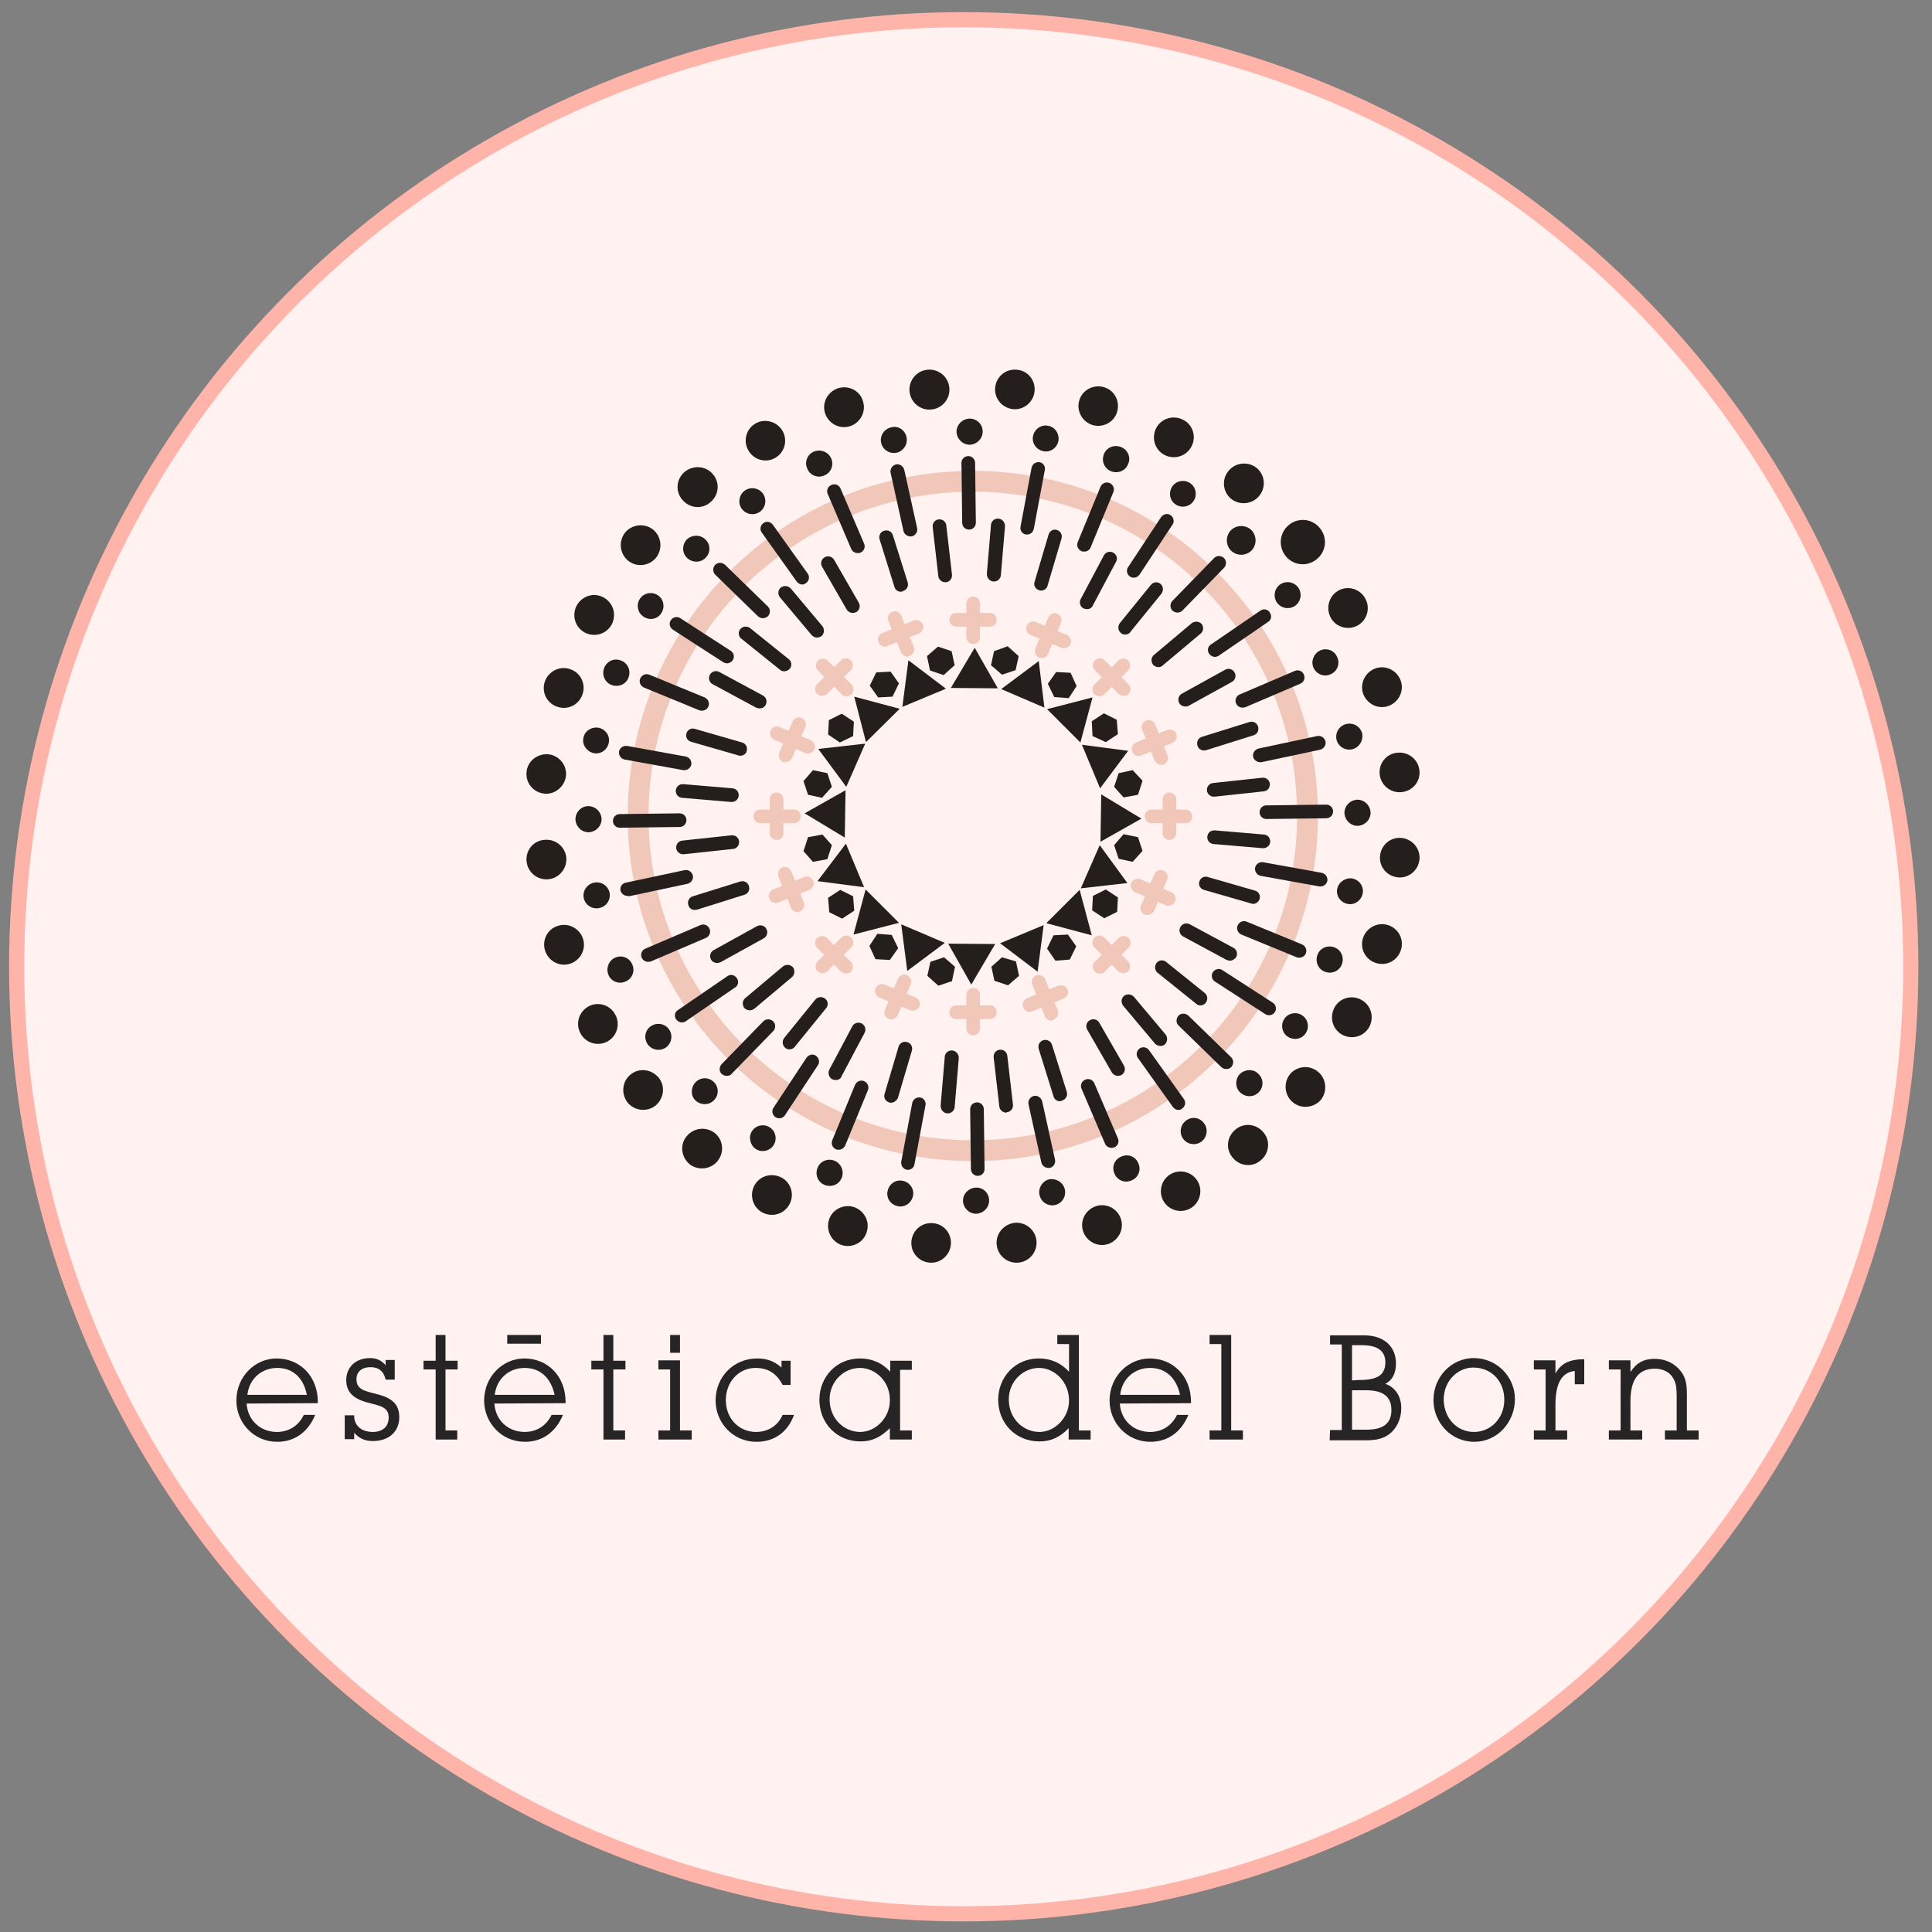 <?xml version="1.0" encoding="utf-8"?>
<!-- Generator: Adobe Illustrator 23.1.0, SVG Export Plug-In . SVG Version: 6.00 Build 0)  -->
<svg version="1.1" id="Capa_1" xmlns="http://www.w3.org/2000/svg" xmlns:xlink="http://www.w3.org/1999/xlink" x="0px" y="0px"
	 viewBox="0 0 510 510" style="enable-background:new 0 0 510 510;" xml:space="preserve">
<rect x="0" y="0" width="510" height="510" fill="#808080" stroke="none"/>
<style type="text/css">
	.st0{fill:#FFF2F0;stroke:#FFB4AA;stroke-width:4;stroke-miterlimit:10;}
	.st1{fill:#272425;}
	.st2{fill:#F0C7B8;}
	.st3{fill:#241F1C;}
</style>
<g>
	<circle class="st0" cx="254.4" cy="255.2" r="250"/>
	<g>
		<title>Recurso 4</title>
		<g>
			<g>
			</g>
		</g>
	</g>
	<path class="st1" d="M65.1,370.5c0.3,4.5,3.7,7.5,8,7.5c3.1,0,5.7-1.6,7.1-4.5h3c-1.9,4.6-5.5,7.1-10,7.1
		c-6.3,0-10.8-5.1-10.8-10.9c0-6.3,4.9-11.1,10.6-11.1c6.1,0,10.9,4.6,10.9,11.5v0.3L65.1,370.5L65.1,370.5z M73.2,361.1
		c-4.1,0-7.4,2.8-7.9,7.1H81C80.1,363.6,77.2,361.1,73.2,361.1"/>
	<path class="st1" d="M91,373.6h2.5v0.2c0,2.5,1.9,4.2,4.9,4.2c2.6,0,4.2-1.4,4.2-3.8c0-2.9-2.4-3.1-5.7-4c-3.7-1-5.5-2.8-5.5-5.9
		c0-3.3,2.4-5.8,6.3-5.8c1.7,0,3,0.6,4.1,1.9v-1.4h2.4v5.2h-2.4c-0.5-2.3-1.9-3.3-4-3.3c-2.3,0-3.7,1.2-3.7,3.2c0,2.8,2.3,3.1,5.7,4
		c3.8,1,5.6,2.7,5.6,6c0,3.8-2.7,6.3-7,6.3c-2.1,0-3.6-0.7-4.9-2.2v1.7H91C91,380.1,91,373.6,91,373.6z"/>
	<polygon class="st1" points="115,361.5 111.8,361.5 111.8,359.2 115,359.2 115,352.4 117.6,352.4 117.6,359.2 120.8,359.2 
		120.8,361.5 117.6,361.5 117.6,377.6 120.7,377.6 120.7,380 115,380 	"/>
	<path class="st1" d="M130.5,370.5c0.3,4.5,3.7,7.5,8,7.5c3.1,0,5.7-1.6,7.1-4.5h3c-1.9,4.6-5.5,7.1-10,7.1
		c-6.3,0-10.8-5.1-10.8-10.9c0-6.3,4.9-11.1,10.6-11.1c6.1,0,10.9,4.6,10.9,11.5v0.3L130.5,370.5L130.5,370.5z M138.5,361.1
		c-4.1,0-7.4,2.8-7.9,7.1h15.8C145.4,363.6,142.5,361.1,138.5,361.1"/>
	<polygon class="st1" points="159.3,361.5 156.1,361.5 156.1,359.2 159.3,359.2 159.3,352.4 161.9,352.4 161.9,359.2 165.1,359.2 
		165.1,361.5 161.9,361.5 161.9,377.6 165,377.6 165,380 159.3,380 	"/>
	<path class="st1" d="M176.9,361.5h-3.1v-2.4h5.7v18.5h3.1v2.4h-8.8v-2.4h3.1L176.9,361.5L176.9,361.5z M176.9,352.4h2.6v4.7h-2.6
		V352.4z"/>
	<path class="st1" d="M199.4,361.1c-4.3,0-7.8,3.6-7.8,8.5c0,4.8,3.4,8.4,8,8.4c3.1,0,5.7-1.6,7-4.5h3c-1.6,4.5-5.2,7.1-9.9,7.1
		c-6.3,0-10.8-5.1-10.8-10.9c0-6.2,4.7-11.1,11-11.1c2.5,0,4.5,0.7,6.4,2.4v-1.8h2.4v6.4h-2.1C205,362.5,202.7,361.1,199.4,361.1"/>
	<path class="st1" d="M240.7,377.6v2.4h-5.8v-3c-2.3,2.3-4.7,3.5-7.7,3.5c-6.4,0-10.9-4.9-10.9-11c0-5.9,4.4-10.9,10.7-10.9
		c3.1,0,5.8,1.1,8,3.5v-2.9h5.7v2.4h-3.1v16H240.7z M227,361.1c-4.2,0-8,3.5-8,8.3c0,5.1,3.8,8.6,8.1,8.6c4,0,7.8-3.7,7.8-8.3
		C235,364.7,231.1,361.1,227,361.1"/>
	<path class="st1" d="M274.4,380.5c-6.4,0-10.9-4.9-10.9-11c0-5.9,4.4-10.9,10.7-10.9c3.1,0,5.8,1.1,8,3.5v-7.3h-3.1v-2.4h5.7v25.2
		h3.1v2.4h-5.8v-3C279.8,379.4,277.4,380.5,274.4,380.5 M274.4,378c4,0,7.8-3.7,7.8-8.3c0-5-3.9-8.6-7.9-8.6c-4.2,0-8,3.5-8,8.3
		C266.3,374.5,270.1,378,274.4,378"/>
	<path class="st1" d="M295.6,370.5c0.3,4.5,3.7,7.5,8,7.5c3.1,0,5.7-1.6,7.1-4.5h3c-1.9,4.6-5.5,7.1-10,7.1
		c-6.3,0-10.8-5.1-10.8-10.9c0-6.3,4.9-11.1,10.6-11.1c6.1,0,10.9,4.6,10.9,11.5v0.3L295.6,370.5L295.6,370.5z M303.6,361.1
		c-4.1,0-7.4,2.8-7.9,7.1h15.8C310.5,363.6,307.6,361.1,303.6,361.1"/>
	<polygon class="st1" points="322.4,354.8 319.3,354.8 319.3,352.4 325,352.4 325,377.6 328.1,377.6 328.1,380 319.3,380 
		319.3,377.6 322.4,377.6 	"/>
	<path class="st1" d="M351.1,377.5h3.1v-22.6h-3.1v-2.4h9c5.4,0,8.4,3.1,8.4,7.4c0,2.6-0.9,4.4-2.8,5.4c2.6,0.9,4.2,3.3,4.2,6.4
		c0,2.9-1.2,5.4-3.2,6.9c-1.9,1.4-3.9,1.6-6.4,1.6h-9.3L351.1,377.5L351.1,377.5z M358.5,364.3c4.5,0,7.2-0.9,7.2-4.7
		c0-3-2.1-4.5-6.1-4.5h-2.7v9.3L358.5,364.3L358.5,364.3z M360.7,377.4c4.4,0,6.6-1.6,6.6-5.2c0-3.5-2.2-5.2-6.6-5.2h-3.8v10.4
		H360.7z"/>
	<path class="st1" d="M389,358.5c6.2,0,10.9,5,10.9,10.8c0,6.2-4.7,11.3-10.7,11.3c-6.3,0-10.8-5.2-10.8-11
		C378.4,363.3,383.3,358.5,389,358.5 M389.1,378c4.4,0,8-3.6,8-8.5c0-5-3.5-8.5-8.2-8.5c-4,0-7.8,3.4-7.8,8.5
		C381.2,374.4,384.6,378,389.1,378"/>
	<path class="st1" d="M408,361.5h-3.1v-2.4h5.7v3.5c1.4-2.7,3.8-3.8,7.6-3.8v6.6h-2.5v-3.5c-3.5,0.4-5.1,3.3-5.1,9v6.7h3.1v2.4h-8.8
		v-2.4h3.1L408,361.5L408,361.5z"/>
	<path class="st1" d="M427.8,361.5h-3.1v-2.4h5.7v3.1c1.5-2.4,3.5-3.5,6.4-3.5c3,0,5.4,1.3,7,3.4c1.4,1.9,1.5,3.9,1.5,6.3v9.2h3.1
		v2.4h-8.9v-2.4h3.1v-8.4c0-1.9,0-3.4-0.6-4.8c-0.9-2-2.7-3.1-5.2-3.1c-4.3,0-6.4,2.9-6.4,8.6v7.7h3.1v2.4h-8.8v-2.4h3.1
		L427.8,361.5L427.8,361.5z"/>
	<rect x="133.9" y="352.4" class="st1" width="8.9" height="2.3"/>
	<g>
		<path class="st2" d="M256.8,306.5c-50.2,0-91.1-40.8-91.1-91.1c0-50.2,40.8-91.1,91.1-91.1c50.2,0,91.1,40.8,91.1,91.1
			C347.9,265.6,307.1,306.5,256.8,306.5 M256.8,129.8c-47.2,0-85.6,38.4-85.6,85.6c0,47.2,38.4,85.6,85.6,85.6s85.6-38.4,85.6-85.6
			C342.5,168.2,304,129.8,256.8,129.8"/>
		<path class="st3" d="M250.6,102.3c0.3,2.9-1.8,5.5-4.7,5.8c-2.9,0.3-5.5-1.8-5.8-4.7c-0.3-2.9,1.8-5.5,4.7-5.8
			C247.7,97.3,250.3,99.4,250.6,102.3"/>
		<path class="st3" d="M273.6,327.5c0.3,2.9-1.8,5.5-4.7,5.8c-2.9,0.3-5.5-1.8-5.8-4.7c-0.3-2.9,1.8-5.4,4.7-5.8
			C270.7,322.5,273.3,324.6,273.6,327.5"/>
		<path class="st3" d="M370,209.1c-2.9,0.3-5.5-1.8-5.8-4.7c-0.3-2.9,1.8-5.5,4.7-5.7c2.9-0.3,5.5,1.8,5.8,4.7
			C375,206.3,372.9,208.8,370,209.1"/>
		<path class="st3" d="M144.8,232.1c-2.9,0.3-5.5-1.8-5.8-4.7c-0.3-2.9,1.8-5.5,4.7-5.7c2.9-0.3,5.5,1.8,5.8,4.7
			C149.7,229.3,147.6,231.8,144.8,232.1"/>
		<path class="st3" d="M341.3,291c-2.2-1.8-2.6-5.1-0.8-7.4c1.8-2.2,5.1-2.6,7.4-0.7c2.2,1.8,2.6,5.1,0.8,7.4
			C346.8,292.5,343.5,292.8,341.3,291"/>
		<path class="st3" d="M165.8,148c-2.2-1.8-2.6-5.1-0.8-7.4c1.8-2.2,5.1-2.6,7.4-0.8c2.2,1.8,2.6,5.1,0.8,7.4
			C171.3,149.5,168,149.8,165.8,148"/>
		<path class="st3" d="M181.3,299.9c1.8-2.2,5.1-2.6,7.4-0.8c2.2,1.8,2.6,5.1,0.7,7.4c-1.8,2.2-5.1,2.6-7.4,0.8
			C179.8,305.4,179.4,302.1,181.3,299.9"/>
		<path class="st3" d="M324.3,124.3c1.8-2.2,5.1-2.6,7.4-0.8c2.2,1.8,2.6,5.1,0.7,7.4c-1.8,2.2-5.1,2.6-7.4,0.8
			C322.8,129.9,322.4,126.6,324.3,124.3"/>
		<path class="st3" d="M166.4,283.7c2.2-1.9,5.5-1.5,7.4,0.7c1.9,2.2,1.5,5.5-0.7,7.4c-2.2,1.8-5.5,1.5-7.4-0.7
			C163.9,288.8,164.2,285.5,166.4,283.7"/>
		<path class="st3" d="M340.2,138.6c2.5-2.1,6.2-1.7,8.2,0.8c2.1,2.5,1.7,6.2-0.8,8.2c-2.5,2.1-6.2,1.7-8.2-0.8
			C337.4,144.3,337.7,140.7,340.2,138.6"/>
		<path class="st3" d="M155.3,265.7c2.5-1.4,5.7-0.5,7.1,2.1c1.4,2.5,0.5,5.7-2,7.1c-2.5,1.4-5.7,0.5-7.1-2
			C151.8,270.3,152.8,267.1,155.3,265.7"/>
		<path class="st3" d="M353.3,155.9c2.5-1.4,5.7-0.5,7.1,2.1c1.4,2.5,0.5,5.7-2,7.1c-2.5,1.4-5.7,0.5-7.1-2
			C349.9,160.5,350.8,157.3,353.3,155.9"/>
		<path class="st3" d="M147.3,244.4c2.8-0.9,5.7,0.7,6.6,3.4c0.9,2.8-0.7,5.7-3.4,6.6c-2.8,0.9-5.7-0.7-6.6-3.4
			C143,248.2,144.5,245.2,147.3,244.4"/>
		<path class="st3" d="M363.2,176.4c2.8-0.9,5.7,0.7,6.6,3.4c0.9,2.8-0.7,5.7-3.4,6.6c-2.8,0.9-5.7-0.7-6.6-3.4
			C358.9,180.3,360.5,177.3,363.2,176.4"/>
		<path class="st3" d="M144.7,199.1c2.9,0.3,5,2.9,4.7,5.7s-2.9,5-5.7,4.7c-2.9-0.3-5-2.8-4.7-5.7
			C139.2,201,141.8,198.9,144.7,199.1"/>
		<path class="st3" d="M370,221.2c2.9,0.3,5,2.9,4.7,5.7c-0.3,2.9-2.9,5-5.7,4.7c-2.9-0.3-5-2.8-4.7-5.7
			C364.6,223,367.1,220.9,370,221.2"/>
		<path class="st3" d="M150.4,176.6c2.8,0.9,4.3,3.8,3.4,6.6c-0.9,2.8-3.8,4.3-6.6,3.4c-2.8-0.9-4.3-3.8-3.4-6.6
			C144.7,177.3,147.6,175.7,150.4,176.6"/>
		<path class="st3" d="M366.4,244.2c2.8,0.9,4.3,3.8,3.4,6.6c-0.9,2.8-3.8,4.3-6.6,3.4c-2.8-0.9-4.3-3.8-3.4-6.6
			C360.7,244.9,363.7,243.3,366.4,244.2"/>
		<path class="st3" d="M159.3,157.7c2.6,1.4,3.5,4.5,2.2,7.1c-1.4,2.6-4.5,3.5-7.1,2.2c-2.6-1.4-3.5-4.5-2.2-7.1
			C153.6,157.3,156.8,156.3,159.3,157.7"/>
		<path class="st3" d="M359.3,263.9c2.6,1.4,3.5,4.5,2.2,7.1c-1.4,2.6-4.5,3.5-7.1,2.2c-2.6-1.4-3.5-4.5-2.2-7.1
			C353.5,263.5,356.7,262.5,359.3,263.9"/>
		<path class="st3" d="M188.2,125.2c1.9,2.2,1.6,5.5-0.7,7.4c-2.2,1.9-5.5,1.6-7.4-0.7c-1.9-2.2-1.6-5.5,0.7-7.4
			C183.1,122.7,186.4,123,188.2,125.2"/>
		<path class="st3" d="M333.5,298.9c1.9,2.2,1.6,5.5-0.7,7.4c-2.2,1.9-5.5,1.6-7.4-0.7c-1.9-2.2-1.6-5.5,0.7-7.4
			C328.3,296.3,331.6,296.6,333.5,298.9"/>
		<path class="st3" d="M206.6,113.8c1.4,2.5,0.5,5.7-2,7.1c-2.5,1.4-5.7,0.5-7.1-2.1c-1.4-2.5-0.5-5.7,2.1-7.1
			C202,110.4,205.2,111.3,206.6,113.8"/>
		<path class="st3" d="M316.2,311.9c1.4,2.5,0.5,5.7-2,7.1c-2.5,1.4-5.7,0.5-7.1-2c-1.4-2.5-0.5-5.7,2-7.1
			C311.6,308.5,314.8,309.4,316.2,311.9"/>
		<path class="st3" d="M227.8,105.9c0.9,2.8-0.7,5.7-3.4,6.6c-2.8,0.9-5.7-0.7-6.6-3.4c-0.9-2.8,0.7-5.7,3.4-6.6
			C224,101.6,227,103.1,227.8,105.9"/>
		<path class="st3" d="M295.9,321.8c0.9,2.8-0.7,5.7-3.4,6.6c-2.8,0.9-5.7-0.7-6.6-3.4c-0.9-2.8,0.7-5.7,3.4-6.6
			C292,317.5,295,319,295.9,321.8"/>
		<path class="st3" d="M273.1,103.3c-0.3,2.9-2.9,5-5.7,4.7c-2.9-0.3-5-2.9-4.7-5.7c0.3-2.9,2.8-5,5.7-4.7
			C271.3,97.8,273.4,100.4,273.1,103.3"/>
		<path class="st3" d="M251,328.6c-0.3,2.9-2.9,5-5.7,4.7c-2.9-0.3-5-2.8-4.7-5.7c0.3-2.9,2.8-5,5.7-4.7
			C249.2,323.1,251.3,325.7,251,328.6"/>
		<path class="st3" d="M294.9,108.7c-0.8,2.8-3.8,4.3-6.5,3.5c-2.8-0.9-4.3-3.8-3.5-6.5c0.8-2.8,3.8-4.3,6.5-3.5
			C294.2,103,295.7,105.9,294.9,108.7"/>
		<path class="st3" d="M228.8,325.2c-0.8,2.8-3.8,4.3-6.5,3.5c-2.8-0.9-4.3-3.8-3.5-6.6c0.8-2.8,3.8-4.3,6.5-3.5
			C228.1,319.5,229.7,322.4,228.8,325.2"/>
		<path class="st3" d="M314.5,117.9c-1.4,2.6-4.5,3.5-7.1,2.2c-2.6-1.4-3.5-4.5-2.2-7.1c1.4-2.6,4.5-3.5,7.1-2.2
			C314.9,112.1,315.9,115.3,314.5,117.9"/>
		<path class="st3" d="M208.4,317.9c-1.4,2.6-4.5,3.5-7.1,2.2c-2.6-1.4-3.5-4.5-2.2-7.1c1.4-2.6,4.5-3.5,7.1-2.2
			C208.8,312.1,209.8,315.3,208.4,317.9"/>
		<path class="st3" d="M239.3,115.4c0.4,1.8-0.8,3.7-2.6,4.1c-1.9,0.4-3.7-0.8-4.1-2.6c-0.4-1.9,0.8-3.7,2.7-4.1
			C237.1,112.3,238.9,113.5,239.3,115.4"/>
		<path class="st3" d="M281.1,314c0.4,1.9-0.8,3.7-2.6,4.1c-1.9,0.4-3.7-0.8-4.1-2.7c-0.4-1.8,0.8-3.7,2.6-4.1
			C278.9,311,280.7,312.2,281.1,314"/>
		<path class="st3" d="M356.9,197.8c-1.9,0.4-3.7-0.8-4.1-2.6c-0.4-1.9,0.8-3.7,2.7-4.1c1.9-0.4,3.7,0.8,4.1,2.6
			C359.9,195.6,358.7,197.4,356.9,197.8"/>
		<path class="st3" d="M158.2,239.7c-1.9,0.4-3.7-0.8-4.1-2.6c-0.4-1.8,0.8-3.7,2.7-4.1c1.9-0.4,3.7,0.8,4.1,2.6
			C161.3,237.5,160.1,239.3,158.2,239.7"/>
		<path class="st3" d="M340,273.7c-1.6-1-2-3.2-1-4.7c1-1.6,3.2-2,4.7-1c1.6,1,2,3.2,1,4.7C343.7,274.3,341.6,274.7,340,273.7"/>
		<path class="st3" d="M169.9,162.8c-1.6-1-2-3.2-1-4.7c1-1.6,3.2-2,4.7-1c1.6,1,2,3.2,1,4.7C173.7,163.4,171.5,163.9,169.9,162.8"
			/>
		<path class="st3" d="M198.5,298.6c1-1.6,3.2-2,4.7-1c1.6,1,2,3.2,1,4.7c-1,1.6-3.2,2-4.7,1C198,302.3,197.5,300.1,198.5,298.6"/>
		<path class="st3" d="M309.4,128.5c1-1.6,3.2-2,4.7-1c1.6,1,2,3.2,1,4.7c-1,1.6-3.2,2-4.7,1C308.8,132.2,308.4,130.1,309.4,128.5"
			/>
		<path class="st3" d="M183.6,285.7c1.3-1.4,3.5-1.4,4.8-0.1c1.4,1.3,1.4,3.5,0.1,4.8c-1.3,1.4-3.5,1.4-4.9,0.1
			C182.3,289.3,182.3,287.1,183.6,285.7"/>
		<path class="st3" d="M324.9,140c1.5-1.5,3.9-1.5,5.4-0.1c1.5,1.5,1.5,3.9,0.1,5.4c-1.5,1.5-3.9,1.5-5.4,0.1
			C323.5,143.9,323.5,141.5,324.9,140"/>
		<path class="st3" d="M171.8,270.9c1.6-1.1,3.7-0.7,4.8,0.8c1.1,1.6,0.7,3.7-0.8,4.8c-1.6,1.1-3.7,0.7-4.8-0.8
			C169.9,274.1,170.2,272,171.8,270.9"/>
		<path class="st3" d="M337.9,154.3c1.6-1.1,3.7-0.7,4.8,0.8c1.1,1.6,0.7,3.7-0.8,4.8c-1.6,1.1-3.7,0.7-4.8-0.8
			C336,157.5,336.4,155.4,337.9,154.3"/>
		<path class="st3" d="M162.4,252.8c1.7-0.8,3.8,0,4.5,1.8c0.8,1.7,0,3.8-1.8,4.5c-1.7,0.8-3.8,0-4.5-1.8
			C159.9,255.6,160.7,253.5,162.4,252.8"/>
		<path class="st3" d="M348.5,171.7c1.7-0.8,3.8,0,4.5,1.8c0.8,1.7,0,3.8-1.8,4.5c-1.7,0.8-3.7,0-4.5-1.8
			C346,174.5,346.8,172.5,348.5,171.7"/>
		<path class="st3" d="M155.3,212.8c1.9,0,3.4,1.5,3.5,3.4c0,1.9-1.5,3.4-3.4,3.5c-1.9,0-3.4-1.5-3.5-3.4
			C151.9,214.4,153.4,212.8,155.3,212.8"/>
		<path class="st3" d="M358.3,211.1c1.9,0,3.4,1.5,3.5,3.4c0,1.9-1.5,3.4-3.4,3.5c-1.9,0-3.4-1.5-3.5-3.4
			C354.9,212.7,356.4,211.2,358.3,211.1"/>
		<path class="st3" d="M158,192.1c1.9,0.4,3.1,2.2,2.7,4c-0.4,1.9-2.2,3.1-4,2.7c-1.8-0.4-3.1-2.2-2.7-4
			C154.3,193,156.1,191.8,158,192.1"/>
		<path class="st3" d="M357,231.9c1.9,0.4,3.1,2.2,2.7,4c-0.4,1.9-2.2,3.1-4,2.7c-1.9-0.4-3.1-2.2-2.7-4
			C353.4,232.8,355.2,231.6,357,231.9"/>
		<path class="st3" d="M164,174.4c1.8,0.7,2.6,2.7,1.9,4.5c-0.7,1.8-2.7,2.6-4.5,1.9c-1.8-0.7-2.6-2.7-1.9-4.5
			C160.2,174.5,162.2,173.6,164,174.4"/>
		<path class="st3" d="M352.3,250.1c1.8,0.7,2.6,2.7,1.9,4.5c-0.7,1.8-2.7,2.6-4.5,1.9c-1.8-0.7-2.6-2.7-1.9-4.5
			C348.5,250.2,350.5,249.4,352.3,250.1"/>
		<path class="st3" d="M186.2,142.4c1.4,1.3,1.4,3.5,0.1,4.8c-1.3,1.4-3.5,1.4-4.9,0.1c-1.4-1.3-1.4-3.5-0.1-4.9
			C182.7,141.1,184.9,141.1,186.2,142.4"/>
		<path class="st3" d="M332.2,283.5c1.4,1.3,1.4,3.5,0.1,4.8c-1.3,1.4-3.5,1.4-4.9,0.1c-1.4-1.3-1.4-3.5-0.1-4.9
			C328.7,282.2,330.9,282.1,332.2,283.5"/>
		<path class="st3" d="M201.4,130.3c1.1,1.6,0.7,3.7-0.8,4.8c-1.6,1.1-3.7,0.7-4.8-0.8c-1.1-1.5-0.7-3.7,0.8-4.8
			C198.2,128.4,200.3,128.8,201.4,130.3"/>
		<path class="st3" d="M317.9,296.6c1.1,1.5,0.7,3.7-0.8,4.8c-1.6,1.1-3.7,0.7-4.8-0.8c-1.1-1.6-0.7-3.7,0.8-4.8
			C314.7,294.6,316.8,295,317.9,296.6"/>
		<path class="st3" d="M219.4,121c0.8,1.7,0,3.8-1.8,4.5c-1.7,0.8-3.8,0-4.5-1.8c-0.8-1.7,0-3.8,1.8-4.5
			C216.6,118.5,218.7,119.3,219.4,121"/>
		<path class="st3" d="M300.5,307.1c0.8,1.7,0,3.8-1.8,4.5c-1.7,0.8-3.8,0-4.5-1.8c-0.8-1.7,0-3.8,1.8-4.5
			C297.8,304.5,299.8,305.3,300.5,307.1"/>
		<path class="st3" d="M259.4,113.9c0,1.9-1.5,3.4-3.4,3.5c-1.9,0-3.4-1.5-3.5-3.4c0-1.9,1.5-3.4,3.4-3.5
			C257.9,110.5,259.4,112,259.4,113.9"/>
		<path class="st3" d="M261.1,316.9c0,1.9-1.5,3.4-3.4,3.5c-1.9,0-3.4-1.5-3.5-3.4c0-1.9,1.5-3.4,3.4-3.5
			C259.6,313.4,261.1,315,261.1,316.9"/>
		<path class="st3" d="M279.4,116.4c-0.4,1.9-2.2,3.1-4,2.7c-1.9-0.4-3.1-2.2-2.7-4c0.4-1.9,2.2-3.1,4-2.7
			C278.5,112.7,279.7,114.5,279.4,116.4"/>
		<path class="st3" d="M241,315.7c-0.4,1.9-2.2,3.1-4,2.7c-1.9-0.4-3.1-2.1-2.7-4c0.4-1.9,2.2-3.1,4-2.7
			C240.2,312.1,241.4,313.9,241,315.7"/>
		<path class="st3" d="M297.8,122.5c-0.7,1.8-2.7,2.6-4.5,1.9c-1.8-0.7-2.6-2.7-1.9-4.5c0.7-1.8,2.7-2.6,4.5-1.9
			C297.7,118.7,298.6,120.7,297.8,122.5"/>
		<path class="st3" d="M222.2,310.9c-0.7,1.8-2.7,2.6-4.5,1.9c-1.8-0.7-2.6-2.7-1.9-4.5c0.7-1.8,2.7-2.6,4.5-1.9
			C222,307.1,222.9,309.1,222.2,310.9"/>
		<path class="st2" d="M261.3,165.4h-8.9c-1,0-1.8-0.8-1.8-1.8c0-1,0.8-1.8,1.8-1.8h8.9c1,0,1.8,0.8,1.8,1.8
			C263.1,164.6,262.3,165.4,261.3,165.4"/>
		<path class="st2" d="M256.9,170c-1,0-1.8-0.8-1.8-1.8v-8.9c0-1,0.8-1.8,1.8-1.8c1,0,1.8,0.8,1.8,1.8v8.9
			C258.7,169.2,257.9,170,256.9,170"/>
		<path class="st2" d="M256.9,273.3c-1,0-1.8-0.8-1.8-1.8v-8.9c0-1,0.8-1.8,1.8-1.8c1,0,1.8,0.8,1.8,1.8v8.9
			C258.7,272.5,257.9,273.3,256.9,273.3"/>
		<path class="st2" d="M261.3,269h-8.9c-1,0-1.8-0.8-1.8-1.8c0-1,0.8-1.8,1.8-1.8h8.9c1,0,1.8,0.8,1.8,1.8
			C263.1,268.2,262.3,269,261.3,269"/>
		<path class="st2" d="M308.7,221.7c-1,0-1.8-0.8-1.8-1.8V211c0-1,0.8-1.8,1.8-1.8c1,0,1.8,0.8,1.8,1.8v8.9
			C310.5,220.9,309.7,221.7,308.7,221.7"/>
		<path class="st2" d="M312.9,217.3h-8.9c-1,0-1.8-0.8-1.8-1.8c0-1,0.8-1.8,1.8-1.8h8.9c1,0,1.8,0.8,1.8,1.8
			C314.8,216.5,314,217.3,312.9,217.3"/>
		<path class="st2" d="M209.6,217.3h-8.9c-1,0-1.8-0.8-1.8-1.8c0-1,0.8-1.8,1.8-1.8h8.9c1,0,1.8,0.8,1.8,1.8
			C211.4,216.5,210.6,217.3,209.6,217.3"/>
		<path class="st2" d="M205,221.7c-1,0-1.8-0.8-1.8-1.8V211c0-1,0.8-1.8,1.8-1.8c1,0,1.8,0.8,1.8,1.8v8.9
			C206.9,220.9,206.1,221.7,205,221.7"/>
		<path class="st2" d="M223.3,257c-0.5,0-0.9-0.2-1.3-0.5l-6.3-6.3c-0.7-0.7-0.7-1.9,0-2.6c0.7-0.7,1.9-0.7,2.6,0l6.3,6.3
			c0.7,0.7,0.7,1.9,0,2.6C224.3,256.9,223.8,257,223.3,257"/>
		<path class="st2" d="M217.1,256.9c-0.5,0-0.9-0.2-1.3-0.5c-0.7-0.7-0.7-1.9,0-2.6l6.3-6.3c0.7-0.7,1.9-0.7,2.6,0
			c0.7,0.7,0.7,1.9,0,2.6l-6.3,6.3C218.1,256.7,217.6,256.9,217.1,256.9"/>
		<path class="st2" d="M290.2,183.8c-0.5,0-0.9-0.2-1.3-0.5c-0.7-0.7-0.7-1.9,0-2.6l6.3-6.3c0.7-0.7,1.9-0.7,2.6,0
			c0.7,0.7,0.7,1.9,0,2.6l-6.3,6.3C291.2,183.6,290.7,183.8,290.2,183.8"/>
		<path class="st2" d="M296.6,183.7c-0.5,0-0.9-0.2-1.3-0.5l-6.3-6.3c-0.7-0.7-0.7-1.9,0-2.6c0.7-0.7,1.9-0.7,2.6,0l6.3,6.3
			c0.7,0.7,0.7,1.9,0,2.6C297.6,183.6,297.1,183.7,296.6,183.7"/>
		<path class="st2" d="M217,183.7c-0.5,0-0.9-0.2-1.3-0.5c-0.7-0.7-0.7-1.9,0-2.6l6.3-6.3c0.7-0.7,1.9-0.7,2.6,0
			c0.7,0.7,0.7,1.9,0,2.6l-6.3,6.3C218,183.6,217.5,183.7,217,183.7"/>
		<path class="st2" d="M223.5,183.8c-0.5,0-0.9-0.2-1.3-0.5l-6.3-6.3c-0.7-0.7-0.7-1.9,0-2.6c0.7-0.7,1.9-0.7,2.6,0l6.3,6.3
			c0.7,0.7,0.7,1.9,0,2.6C224.4,183.7,223.9,183.8,223.5,183.8"/>
		<path class="st2" d="M296.5,256.9c-0.5,0-0.9-0.2-1.3-0.5l-6.3-6.3c-0.7-0.7-0.7-1.9,0-2.6c0.7-0.7,1.9-0.7,2.6,0l6.3,6.3
			c0.7,0.7,0.7,1.9,0,2.6C297.5,256.7,297,256.9,296.5,256.9"/>
		<path class="st2" d="M290.3,257c-0.5,0-0.9-0.2-1.3-0.5c-0.7-0.7-0.7-1.9,0-2.6l6.3-6.3c0.7-0.7,1.9-0.7,2.6,0
			c0.7,0.7,0.7,1.9,0,2.6l-6.3,6.3C291.3,256.9,290.8,257,290.3,257"/>
		<path class="st2" d="M233.6,170.7c-0.7,0-1.4-0.4-1.7-1.2c-0.4-0.9,0.1-2,1-2.4l8.3-3.3c0.9-0.4,2,0.1,2.4,1c0.4,0.9-0.1,2-1,2.4
			l-8.3,3.3C234.1,170.7,233.9,170.7,233.6,170.7"/>
		<path class="st2" d="M239.5,173.3c-0.7,0-1.4-0.4-1.7-1.2l-3.3-8.2c-0.4-0.9,0.1-2,1-2.4c0.9-0.4,2,0.1,2.4,1l3.3,8.2
			c0.4,0.9-0.1,2-1,2.4C239.9,173.3,239.7,173.3,239.5,173.3"/>
		<path class="st2" d="M277.5,269.4c-0.7,0-1.4-0.4-1.7-1.2l-3.3-8.3c-0.4-0.9,0.1-2,1-2.4c0.9-0.4,2,0.1,2.4,1l3.3,8.2
			c0.4,0.9-0.1,2-1,2.4C278,269.4,277.7,269.4,277.5,269.4"/>
		<path class="st2" d="M271.8,267.1c-0.7,0-1.4-0.4-1.7-1.2c-0.4-0.9,0.1-2,1-2.4l8.3-3.3c0.9-0.4,2,0.1,2.4,1c0.4,0.9-0.1,2-1,2.4
			l-8.2,3.3C272.2,267,272,267.1,271.8,267.1"/>
		<path class="st2" d="M280.9,171.1c-0.2,0-0.5,0-0.7-0.1l-8.2-3.4c-0.9-0.4-1.4-1.5-1-2.4c0.4-0.9,1.5-1.4,2.4-1l8.2,3.4
			c0.9,0.4,1.4,1.5,1,2.4C282.3,170.7,281.6,171.1,280.9,171.1"/>
		<path class="st2" d="M275,173.7c-0.2,0-0.5,0-0.7-0.1c-0.9-0.4-1.4-1.5-1-2.4l3.4-8.2c0.4-0.9,1.5-1.4,2.4-1
			c0.9,0.4,1.4,1.5,1,2.4l-3.4,8.2C276.4,173.3,275.7,173.7,275,173.7"/>
		<path class="st2" d="M235.3,269.1c-0.2,0-0.5,0-0.7-0.1c-0.9-0.4-1.4-1.5-1-2.4l3.4-8.2c0.4-0.9,1.5-1.4,2.4-1
			c0.9,0.4,1.4,1.5,1,2.4l-3.4,8.2C236.7,268.6,236,269.1,235.3,269.1"/>
		<path class="st2" d="M241,266.8c-0.2,0-0.5,0-0.7-0.1l-8.2-3.4c-0.9-0.4-1.4-1.5-1-2.4c0.4-0.9,1.5-1.4,2.4-1l8.2,3.4
			c0.9,0.4,1.4,1.5,1,2.4C242.4,266.4,241.7,266.8,241,266.8"/>
		<path class="st2" d="M306.5,201.9c-0.7,0-1.4-0.4-1.7-1.1l-3.3-8.2c-0.4-0.9,0.1-2,1-2.4c0.9-0.4,2,0.1,2.4,1l3.3,8.2
			c0.4,0.9-0.1,2-1,2.4C307,201.9,306.8,201.9,306.5,201.9"/>
		<path class="st2" d="M300.6,199.6c-0.7,0-1.4-0.4-1.7-1.2c-0.4-0.9,0.1-2,1-2.4l8.2-3.3c0.9-0.4,2,0.1,2.4,1c0.4,0.9-0.1,2-1,2.4
			l-8.2,3.3C301.1,199.5,300.8,199.6,300.6,199.6"/>
		<path class="st2" d="M204.8,238.4c-0.7,0-1.4-0.4-1.7-1.2c-0.4-0.9,0.1-2,1-2.4l8.2-3.3c0.9-0.4,2,0.1,2.4,1c0.4,0.9-0.1,2-1,2.4
			l-8.2,3.3C205.3,238.3,205.1,238.4,204.8,238.4"/>
		<path class="st2" d="M210.5,240.8c-0.7,0-1.4-0.4-1.7-1.2l-3.3-8.2c-0.4-0.9,0.1-2,1-2.4c0.9-0.4,2,0.1,2.4,1l3.3,8.2
			c0.4,0.9-0.1,2-1,2.4C210.9,240.8,210.7,240.8,210.5,240.8"/>
		<path class="st2" d="M302.9,241.5c-0.2,0-0.5,0-0.7-0.1c-0.9-0.4-1.4-1.5-1-2.4l3.5-8.2c0.4-0.9,1.5-1.4,2.4-1
			c0.9,0.4,1.4,1.5,1,2.4l-3.4,8.2C304.3,241.1,303.6,241.5,302.9,241.5"/>
		<path class="st2" d="M308.5,239.1c-0.2,0-0.5,0-0.7-0.1l-8.2-3.5c-0.9-0.4-1.4-1.5-1-2.4c0.4-0.9,1.5-1.4,2.4-1l8.2,3.4
			c0.9,0.4,1.4,1.5,1,2.4C309.9,238.7,309.2,239.1,308.5,239.1"/>
		<path class="st2" d="M213.3,198.9c-0.2,0-0.5,0-0.7-0.1l-8.2-3.5c-0.9-0.4-1.4-1.5-1-2.4c0.4-0.9,1.5-1.4,2.4-1l8.2,3.5
			c0.9,0.4,1.4,1.5,1,2.4C214.7,198.5,214,198.9,213.3,198.9"/>
		<path class="st2" d="M207.4,201.2c-0.2,0-0.5,0-0.7-0.1c-0.9-0.4-1.4-1.5-1-2.4l3.5-8.2c0.4-0.9,1.5-1.4,2.4-1
			c0.9,0.4,1.4,1.5,1,2.4l-3.5,8.2C208.7,200.8,208.1,201.2,207.4,201.2"/>
		<polygon class="st3" points="262.4,171.9 266,170.6 268.9,173.2 268.1,176.9 264.5,178.1 261.6,175.6 		"/>
		<polygon class="st3" points="245.6,253.9 249.2,252.7 252.1,255.2 251.3,259 247.7,260.2 244.8,257.6 		"/>
		<polygon class="st3" points="278.8,177.4 282.6,177.6 284.2,181.1 282.1,184.3 278.3,184 276.6,180.5 		"/>
		<polygon class="st3" points="231.6,246.5 235.4,246.8 237.1,250.3 234.9,253.4 231.1,253.2 229.5,249.7 		"/>
		<polygon class="st3" points="291.4,188.3 294.8,190 295.1,193.8 291.9,195.9 288.4,194.3 288.2,190.4 		"/>
		<polygon class="st3" points="221.8,234.9 225.2,236.6 225.5,240.4 222.3,242.5 218.9,240.8 218.6,237 		"/>
		<polygon class="st3" points="299,203.3 301.6,206.1 300.4,209.8 296.6,210.5 294.1,207.7 295.3,204.1 		"/>
		<polygon class="st3" points="217.1,220.3 219.6,223.1 218.4,226.8 214.6,227.5 212.1,224.7 213.3,221 		"/>
		<polygon class="st3" points="300.4,221 301.6,224.6 299,227.5 295.3,226.7 294.1,223.1 296.6,220.2 		"/>
		<polygon class="st3" points="218.4,204.1 219.6,207.7 217,210.6 213.3,209.8 212.1,206.2 214.6,203.3 		"/>
		<polygon class="st3" points="295.1,236.9 294.9,240.7 291.5,242.4 288.3,240.3 288.5,236.5 291.9,234.8 		"/>
		<polygon class="st3" points="225.4,190.5 225.2,194.3 221.7,196 218.6,193.9 218.8,190.1 222.2,188.4 		"/>
		<polygon class="st3" points="284.1,249.8 282.4,253.3 278.6,253.6 276.4,250.4 278.1,246.9 281.9,246.7 		"/>
		<polygon class="st3" points="237.3,180.4 235.6,183.9 231.8,184.1 229.6,181 231.3,177.5 235.1,177.3 		"/>
		<polygon class="st3" points="269,257.6 266.1,260.1 262.5,258.9 261.7,255.2 264.5,252.7 268.2,253.8 		"/>
		<polygon class="st3" points="252,175.6 249.1,178.2 245.5,177 244.7,173.2 247.6,170.7 251.2,171.9 		"/>
		<polygon class="st3" points="257.3,174.6 260.3,179.9 257.2,179.9 254.1,179.8 		"/>
		<polygon class="st3" points="263.4,181.7 251,181.6 257.3,171 		"/>
		<polygon class="st3" points="256.4,256.2 253.4,250.9 256.5,250.9 259.5,251 		"/>
		<polygon class="st3" points="256.4,259.9 250.3,249.1 262.7,249.2 		"/>
		<polygon class="st3" points="272.8,177.8 273.5,183.9 270.7,182.7 267.9,181.5 		"/>
		<polygon class="st3" points="275.7,186.8 264.3,181.9 274.2,174.5 		"/>
		<polygon class="st3" points="240.9,253 240.1,246.9 243,248.1 245.8,249.3 		"/>
		<polygon class="st3" points="239.5,256.3 237.9,244 249.4,248.9 		"/>
		<polygon class="st3" points="285.8,186.6 284.2,192.5 282.1,190.3 279.9,188.2 		"/>
		<polygon class="st3" points="285.2,196 276.4,187.2 288.4,184.1 		"/>
		<polygon class="st3" points="227.9,244.2 229.5,238.3 231.6,240.5 233.8,242.7 		"/>
		<polygon class="st3" points="225.3,246.7 228.5,234.8 237.3,243.6 		"/>
		<polygon class="st3" points="294.5,199.6 290.8,204.5 289.6,201.7 288.4,198.8 		"/>
		<polygon class="st3" points="290.4,208.1 285.6,196.6 297.8,198.2 		"/>
		<polygon class="st3" points="219.2,231.2 222.9,226.3 224.1,229.2 225.2,232 		"/>
		<polygon class="st3" points="228.1,234.2 215.8,232.6 223.3,222.7 		"/>
		<polygon class="st3" points="297.7,216.1 292.3,219.1 292.4,216 292.4,212.9 		"/>
		<polygon class="st3" points="290.5,222.2 290.7,209.7 301.3,216.1 		"/>
		<polygon class="st3" points="216,214.7 221.3,211.8 221.3,214.8 221.2,217.9 		"/>
		<polygon class="st3" points="223,221.1 212.4,214.7 223.2,208.6 		"/>
		<polygon class="st3" points="294.3,231.6 288.3,232.4 289.5,229.5 290.7,226.7 		"/>
		<polygon class="st3" points="285.3,234.5 290.3,223.1 297.6,233.1 		"/>
		<polygon class="st3" points="219.4,199.2 225.4,198.5 224.2,201.3 223,204.1 		"/>
		<polygon class="st3" points="223.4,207.7 216,197.7 228.4,196.3 		"/>
		<polygon class="st3" points="285.6,244.4 279.7,242.8 281.9,240.6 284.1,238.5 		"/>
		<polygon class="st3" points="288.2,246.9 276.2,243.7 285,234.9 		"/>
		<polygon class="st3" points="228,186.4 234,188 231.8,190.2 229.6,192.4 		"/>
		<polygon class="st3" points="228.6,195.9 225.5,183.9 237.5,187.1 		"/>
		<polygon class="st3" points="272.5,253.1 267.6,249.4 270.4,248.3 273.3,247.1 		"/>
		<polygon class="st3" points="273.9,256.5 264,249 275.5,244.2 		"/>
		<polygon class="st3" points="241.2,177.7 246.1,181.4 243.2,182.6 240.4,183.7 		"/>
		<polygon class="st3" points="238.2,186.6 239.8,174.3 249.7,181.8 		"/>
		<path class="st3" d="M262.4,153.5c-0.1,0-0.1,0-0.2,0c-1-0.1-1.7-1-1.7-2l1.1-13c0.1-1,1-1.7,2-1.6c1,0.1,1.7,1,1.7,2l-1.1,13
			C264.1,152.8,263.3,153.5,262.4,153.5"/>
		<path class="st3" d="M250.2,293.9c-0.1,0-0.1,0-0.2,0c-1-0.1-1.7-1-1.7-2l1.1-13c0.1-1,1-1.7,2-1.6c1,0.1,1.7,1,1.7,2l-1.1,13
			C251.9,293.2,251.1,293.9,250.2,293.9"/>
		<path class="st3" d="M333.5,223.9c-0.1,0-0.1,0-0.2,0l-13-1.1c-1-0.1-1.7-1-1.6-2c0.1-1,1-1.7,2-1.6l13,1.1c1,0.1,1.7,1,1.6,2
			C335.2,223.2,334.4,223.9,333.5,223.9"/>
		<path class="st3" d="M193.2,211.7c-0.1,0-0.1,0-0.2,0l-13-1.1c-1-0.1-1.7-1-1.6-2c0.1-1,1-1.7,2-1.6l13,1.1c1,0.1,1.7,1,1.6,2
			C194.9,211,194.1,211.7,193.2,211.7"/>
		<path class="st3" d="M306.3,276.1c-0.5,0-1-0.2-1.4-0.6l-8.4-10c-0.6-0.8-0.6-1.9,0.2-2.6c0.8-0.6,1.9-0.5,2.6,0.2l8.4,10
			c0.6,0.8,0.5,1.9-0.2,2.6C307.2,276,306.7,276.1,306.3,276.1"/>
		<path class="st3" d="M215.7,168.3c-0.5,0-1-0.2-1.4-0.6l-8.4-10c-0.6-0.8-0.6-1.9,0.2-2.6c0.8-0.6,1.9-0.5,2.6,0.2l8.4,10
			c0.6,0.8,0.5,1.9-0.2,2.6C216.6,168.1,216.1,168.3,215.7,168.3"/>
		<path class="st3" d="M197.9,266.7c-0.5,0-1-0.2-1.4-0.6c-0.6-0.8-0.6-1.9,0.2-2.6l10-8.4c0.8-0.6,1.9-0.5,2.6,0.2
			c0.6,0.8,0.5,1.9-0.2,2.6l-10,8.4C198.7,266.6,198.3,266.7,197.9,266.7"/>
		<path class="st3" d="M305.8,176.1c-0.5,0-1-0.2-1.4-0.6c-0.6-0.8-0.6-1.9,0.2-2.6l10-8.4c0.8-0.6,1.9-0.5,2.6,0.2
			c0.6,0.8,0.5,1.9-0.2,2.5l-10,8.4C306.6,176,306.2,176.1,305.8,176.1"/>
		<path class="st3" d="M189.3,254.2c-0.6,0-1.3-0.3-1.6-0.9c-0.5-0.9-0.2-2,0.7-2.5l11.4-6.3c0.9-0.5,2-0.2,2.5,0.7
			c0.5,0.9,0.2,2-0.7,2.5l-11.4,6.3C189.9,254.1,189.6,254.2,189.3,254.2"/>
		<path class="st3" d="M312.9,186.5c-0.6,0-1.3-0.3-1.6-0.9c-0.5-0.9-0.2-2,0.7-2.5l11.4-6.3c0.9-0.5,2-0.2,2.5,0.7
			c0.5,0.9,0.2,2-0.7,2.5l-11.4,6.3C313.5,186.5,313.2,186.5,312.9,186.5"/>
		<path class="st3" d="M183.4,240.2c-0.8,0-1.5-0.5-1.7-1.3c-0.3-1,0.2-2,1.2-2.3l12.5-3.9c1-0.3,2,0.2,2.3,1.2c0.3,1-0.2,2-1.2,2.3
			l-12.4,3.9C183.8,240.2,183.6,240.2,183.4,240.2"/>
		<path class="st3" d="M317.8,198.1c-0.8,0-1.5-0.5-1.7-1.3c-0.3-1,0.2-2,1.2-2.3l12.5-3.9c1-0.3,2,0.2,2.3,1.2c0.3,1-0.2,2-1.2,2.3
			l-12.4,3.9C318.2,198.1,318,198.1,317.8,198.1"/>
		<path class="st3" d="M180.3,225.5c-0.9,0-1.7-0.7-1.8-1.6c-0.1-1,0.6-1.9,1.6-2l13-1.4c1-0.1,1.9,0.6,2,1.6c0.1,1-0.6,1.9-1.6,2
			l-13,1.4C180.5,225.5,180.4,225.5,180.3,225.5"/>
		<path class="st3" d="M320.4,210.3c-0.9,0-1.7-0.7-1.8-1.6c-0.1-1,0.6-1.9,1.6-2l13-1.4c1-0.1,1.9,0.6,2,1.6c0.1,1-0.6,1.9-1.6,2
			l-13,1.4C320.5,210.3,320.4,210.3,320.4,210.3"/>
		<path class="st3" d="M195.4,199.5c-0.2,0-0.3,0-0.5-0.1l-12.5-3.6c-1-0.3-1.5-1.3-1.2-2.2c0.3-1,1.3-1.5,2.2-1.2l12.5,3.6
			c1,0.3,1.5,1.3,1.2,2.2C197,199,196.2,199.5,195.4,199.5"/>
		<path class="st3" d="M330.8,238.6c-0.2,0-0.3,0-0.5-0.1l-12.5-3.6c-1-0.3-1.5-1.3-1.2-2.2c0.3-1,1.3-1.5,2.2-1.2l12.5,3.6
			c1,0.3,1.5,1.3,1.2,2.2C332.3,238,331.6,238.6,330.8,238.6"/>
		<path class="st3" d="M200.5,187c-0.3,0-0.6-0.1-0.9-0.2l-11.5-6.2c-0.9-0.5-1.2-1.6-0.7-2.5c0.5-0.9,1.6-1.2,2.5-0.7l11.5,6.2
			c0.9,0.5,1.2,1.6,0.7,2.5C201.8,186.7,201.2,187,200.5,187"/>
		<path class="st3" d="M324.7,253.6c-0.3,0-0.6-0.1-0.9-0.2l-11.5-6.2c-0.9-0.5-1.2-1.6-0.7-2.5c0.5-0.9,1.6-1.2,2.5-0.7l11.5,6.2
			c0.9,0.5,1.2,1.6,0.7,2.5C325.9,253.2,325.3,253.6,324.7,253.6"/>
		<path class="st3" d="M207,177.2c-0.4,0-0.8-0.1-1.1-0.4l-10.2-8.2c-0.8-0.6-0.9-1.8-0.3-2.5c0.6-0.8,1.8-0.9,2.6-0.3l10.2,8.2
			c0.8,0.6,0.9,1.8,0.3,2.5C208.1,177,207.5,177.2,207,177.2"/>
		<path class="st3" d="M316.9,265.4c-0.4,0-0.8-0.1-1.1-0.4l-10.2-8.2c-0.8-0.6-0.9-1.8-0.3-2.6c0.6-0.8,1.8-0.9,2.5-0.3l10.2,8.2
			c0.8,0.6,0.9,1.8,0.3,2.6C317.9,265.2,317.4,265.4,316.9,265.4"/>
		<path class="st3" d="M225.1,161.8c-0.6,0-1.2-0.3-1.6-0.9l-6.5-11.3c-0.5-0.9-0.2-2,0.7-2.5c0.9-0.5,2-0.2,2.5,0.7l6.5,11.3
			c0.5,0.9,0.2,2-0.7,2.5C225.7,161.7,225.4,161.8,225.1,161.8"/>
		<path class="st3" d="M295.1,284c-0.6,0-1.2-0.3-1.6-0.9l-6.5-11.3c-0.5-0.9-0.2-2,0.7-2.5c0.9-0.5,2-0.2,2.5,0.7l6.5,11.3
			c0.5,0.9,0.2,2-0.7,2.5C295.7,283.9,295.4,284,295.1,284"/>
		<path class="st3" d="M237.8,156.2c-0.8,0-1.5-0.5-1.7-1.3l-3.9-12.5c-0.3-1,0.2-2,1.2-2.3c1-0.3,2,0.2,2.3,1.2l3.9,12.4
			c0.3,1-0.2,2-1.2,2.3C238.1,156.2,238,156.2,237.8,156.2"/>
		<path class="st3" d="M279.8,290.7c-0.8,0-1.5-0.5-1.7-1.3l-3.9-12.5c-0.3-1,0.2-2,1.2-2.3c0.9-0.3,2,0.2,2.3,1.2l3.9,12.4
			c0.3,0.9-0.2,2-1.2,2.3C280.2,290.6,280,290.7,279.8,290.7"/>
		<path class="st3" d="M249.5,153.7c-0.9,0-1.7-0.7-1.8-1.6l-1.5-13c-0.1-1,0.6-1.9,1.6-2c1-0.1,1.9,0.6,2,1.6l1.5,13
			c0.1,1-0.6,1.9-1.6,2C249.7,153.7,249.6,153.7,249.5,153.7"/>
		<path class="st3" d="M265.6,293.7c-0.9,0-1.7-0.7-1.8-1.6l-1.5-13c-0.1-1,0.6-1.9,1.6-2c1-0.1,1.9,0.6,2,1.6l1.5,12.9
			c0.1,1-0.6,1.9-1.6,2C265.8,293.7,265.7,293.7,265.6,293.7"/>
		<path class="st3" d="M274.8,155.9c-0.2,0-0.3,0-0.5-0.1c-1-0.3-1.5-1.3-1.2-2.2l3.7-12.5c0.3-1,1.3-1.5,2.2-1.2
			c1,0.3,1.5,1.3,1.2,2.3l-3.7,12.5C276.3,155.4,275.6,155.9,274.8,155.9"/>
		<path class="st3" d="M235.2,291.1c-0.2,0-0.3,0-0.5-0.1c-1-0.3-1.5-1.3-1.2-2.2l3.7-12.5c0.3-1,1.3-1.5,2.3-1.2
			c1,0.3,1.5,1.3,1.2,2.3l-3.7,12.5C236.7,290.5,236,291.1,235.2,291.1"/>
		<path class="st3" d="M286.9,160.8c-0.3,0-0.6-0.1-0.9-0.2c-0.9-0.5-1.2-1.6-0.7-2.5l6.1-11.5c0.5-0.9,1.6-1.2,2.5-0.7
			c0.9,0.5,1.2,1.6,0.7,2.4l-6.1,11.5C288.2,160.5,287.6,160.8,286.9,160.8"/>
		<path class="st3" d="M220.6,285.1c-0.3,0-0.6-0.1-0.9-0.2c-0.9-0.5-1.2-1.6-0.8-2.5l6.1-11.5c0.5-0.9,1.6-1.2,2.5-0.7
			c0.9,0.5,1.2,1.6,0.7,2.5l-6.1,11.5C221.9,284.8,221.3,285.1,220.6,285.1"/>
		<path class="st3" d="M297,167.5c-0.4,0-0.8-0.1-1.1-0.4c-0.8-0.6-0.9-1.8-0.3-2.6l8.2-10.1c0.6-0.8,1.8-0.9,2.5-0.3
			c0.8,0.6,0.9,1.8,0.3,2.6l-8.2,10.1C298.1,167.3,297.6,167.5,297,167.5"/>
		<path class="st3" d="M208.4,277c-0.4,0-0.8-0.1-1.1-0.4c-0.8-0.6-0.9-1.8-0.3-2.6l8.2-10.1c0.6-0.8,1.8-0.9,2.6-0.3
			c0.8,0.6,0.9,1.8,0.3,2.5l-8.2,10.1C209.5,276.8,208.9,277,208.4,277"/>
		<path class="st3" d="M255.8,139.8c-1,0-1.8-0.8-1.8-1.8l-0.2-15.8c0-1,0.8-1.8,1.8-1.8h0c1,0,1.8,0.8,1.8,1.8l0.2,15.8
			C257.6,139,256.8,139.8,255.8,139.8L255.8,139.8L255.8,139.8z"/>
		<path class="st3" d="M258.1,310.4c-1,0-1.8-0.8-1.8-1.8l-0.2-15.8c0-1,0.8-1.8,1.8-1.8h0c1,0,1.8,0.8,1.8,1.8l0.2,15.8
			C259.9,309.6,259.1,310.4,258.1,310.4L258.1,310.4L258.1,310.4z"/>
		<path class="st3" d="M334.3,216.2c-1,0-1.8-0.8-1.8-1.8c0-1,0.8-1.8,1.8-1.8l15.8-0.2h0c1,0,1.8,0.8,1.8,1.8c0,1-0.8,1.8-1.8,1.8
			L334.3,216.2L334.3,216.2L334.3,216.2z"/>
		<path class="st3" d="M163.6,218.5c-1,0-1.8-0.8-1.8-1.8c0-1,0.8-1.8,1.8-1.8l15.8-0.2h0c1,0,1.8,0.8,1.8,1.8c0,1-0.8,1.8-1.8,1.8
			L163.6,218.5L163.6,218.5L163.6,218.5z"/>
		<path class="st3" d="M323.7,282.2c-0.5,0-0.9-0.2-1.3-0.5l-11.3-11c-0.7-0.7-0.7-1.8,0-2.6c0.7-0.7,1.8-0.7,2.6,0l11.3,11
			c0.7,0.7,0.7,1.8,0,2.6C324.6,282.1,324.1,282.2,323.7,282.2"/>
		<path class="st3" d="M201.4,163.2c-0.5,0-0.9-0.2-1.3-0.5l-11.3-11c-0.7-0.7-0.7-1.9,0-2.6c0.7-0.7,1.8-0.7,2.6,0l11.3,11
			c0.7,0.7,0.7,1.8,0,2.6C202.3,163,201.8,163.2,201.4,163.2"/>
		<path class="st3" d="M191.8,284c-0.5,0-0.9-0.2-1.3-0.5c-0.7-0.7-0.7-1.8,0-2.6l11-11.3c0.7-0.7,1.8-0.7,2.6,0
			c0.7,0.7,0.7,1.9,0,2.6l-11,11.3C192.8,283.9,192.3,284,191.8,284"/>
		<path class="st3" d="M310.8,161.7c-0.5,0-0.9-0.2-1.3-0.5c-0.7-0.7-0.7-1.9,0-2.6l11-11.3c0.7-0.7,1.8-0.7,2.6,0
			c0.7,0.7,0.7,1.9,0,2.6l-11,11.3C311.8,161.5,311.3,161.7,310.8,161.7"/>
		<path class="st3" d="M180,269.9c-0.6,0-1.1-0.3-1.5-0.8c-0.6-0.8-0.4-2,0.5-2.5l13-8.9c0.8-0.6,1.9-0.4,2.5,0.5
			c0.6,0.8,0.4,2-0.5,2.5l-13,8.9C180.7,269.8,180.3,269.9,180,269.9"/>
		<path class="st3" d="M320.7,173.4c-0.6,0-1.1-0.3-1.5-0.8c-0.6-0.8-0.4-2,0.5-2.5l13-8.9c0.8-0.6,2-0.4,2.5,0.5
			c0.6,0.8,0.4,2-0.5,2.5l-13,8.9C321.4,173.3,321,173.4,320.7,173.4"/>
		<path class="st3" d="M171.1,253.9c-0.7,0-1.4-0.4-1.7-1.1c-0.4-0.9,0-2,1-2.4l14.5-6.2c0.9-0.4,2,0,2.4,1c0.4,0.9,0,2-1,2.4
			l-14.5,6.2C171.6,253.8,171.4,253.9,171.1,253.9"/>
		<path class="st3" d="M328,186.8c-0.7,0-1.4-0.4-1.7-1.1c-0.4-0.9,0-2,1-2.4l14.5-6.2c0.9-0.4,2,0,2.4,1c0.4,0.9,0,2-1,2.4
			l-14.5,6.2C328.5,186.7,328.3,186.8,328,186.8"/>
		<path class="st3" d="M165.6,236.5c-0.8,0-1.6-0.6-1.8-1.4c-0.2-1,0.4-1.9,1.4-2.1l15.5-3.3c1-0.2,1.9,0.4,2.2,1.4
			c0.2,1-0.4,1.9-1.4,2.2l-15.5,3.3C165.9,236.5,165.8,236.5,165.6,236.5"/>
		<path class="st3" d="M332.6,201.2c-0.8,0-1.6-0.6-1.8-1.4c-0.2-1,0.4-1.9,1.4-2.2l15.5-3.3c1-0.2,1.9,0.4,2.2,1.4
			c0.2,1-0.4,1.9-1.4,2.2l-15.5,3.3C332.8,201.2,332.7,201.2,332.6,201.2"/>
		<path class="st3" d="M180.7,203.3c-0.1,0-0.2,0-0.3,0l-15.5-2.8c-1-0.2-1.6-1.1-1.5-2.1c0.2-1,1.1-1.6,2.1-1.5l15.5,2.8
			c1,0.2,1.6,1.1,1.5,2.1C182.3,202.7,181.5,203.3,180.7,203.3"/>
		<path class="st3" d="M348.6,234c-0.1,0-0.2,0-0.3,0l-15.5-2.8c-1-0.2-1.6-1.1-1.5-2.1c0.2-1,1.1-1.6,2.1-1.5l15.5,2.8
			c1,0.2,1.6,1.1,1.5,2.1C350.2,233.4,349.4,234,348.6,234"/>
		<path class="st3" d="M185.3,187.6c-0.2,0-0.5,0-0.7-0.1l-14.6-6c-0.9-0.4-1.4-1.4-1-2.4c0.4-0.9,1.4-1.4,2.4-1l14.6,6
			c0.9,0.4,1.4,1.4,1,2.4C186.7,187.2,186,187.6,185.3,187.6"/>
		<path class="st3" d="M343,252.8c-0.2,0-0.5,0-0.7-0.1l-14.6-6c-0.9-0.4-1.4-1.4-1-2.4c0.4-0.9,1.4-1.4,2.4-1l14.6,6
			c0.9,0.4,1.4,1.4,1,2.4C344.4,252.4,343.7,252.8,343,252.8"/>
		<path class="st3" d="M191.9,175.1c-0.3,0-0.7-0.1-1-0.3l-13.3-8.6c-0.8-0.5-1.1-1.7-0.5-2.5c0.5-0.8,1.7-1.1,2.5-0.5l13.3,8.6
			c0.8,0.5,1.1,1.7,0.5,2.5C193.1,174.8,192.5,175.1,191.9,175.1"/>
		<path class="st3" d="M335,268c-0.3,0-0.7-0.1-1-0.3l-13.3-8.6c-0.8-0.5-1.1-1.7-0.5-2.5c0.5-0.8,1.7-1.1,2.5-0.5l13.3,8.6
			c0.8,0.5,1.1,1.7,0.5,2.5C336.2,267.7,335.6,268,335,268"/>
		<path class="st3" d="M211.8,154.3c-0.6,0-1.1-0.3-1.5-0.8l-9.2-12.9c-0.6-0.8-0.4-1.9,0.4-2.5c0.8-0.6,1.9-0.4,2.5,0.4l9.2,12.9
			c0.6,0.8,0.4,1.9-0.4,2.5C212.5,154.1,212.2,154.3,211.8,154.3"/>
		<path class="st3" d="M311.1,293c-0.6,0-1.1-0.3-1.5-0.8l-9.2-12.9c-0.6-0.8-0.4-1.9,0.4-2.5c0.8-0.6,1.9-0.4,2.5,0.4l9.2,12.9
			c0.6,0.8,0.4,1.9-0.4,2.5C311.8,292.9,311.4,293,311.1,293"/>
		<path class="st3" d="M226.4,146c-0.7,0-1.4-0.4-1.7-1.1l-6.2-14.5c-0.4-0.9,0-2,1-2.4c0.9-0.4,2,0,2.4,1l6.2,14.5
			c0.4,0.9,0,2-1,2.4C226.9,146,226.7,146,226.4,146"/>
		<path class="st3" d="M293.4,303c-0.7,0-1.4-0.4-1.7-1.1l-6.2-14.5c-0.4-0.9,0-2,1-2.4c0.9-0.4,2,0,2.4,1l6.2,14.5
			c0.4,0.9,0,2-1,2.4C293.9,302.9,293.7,303,293.4,303"/>
		<path class="st3" d="M240.3,141.6c-0.8,0-1.6-0.6-1.8-1.4l-3.4-15.4c-0.2-1,0.4-1.9,1.4-2.2c1-0.2,1.9,0.4,2.2,1.4l3.4,15.4
			c0.2,1-0.4,1.9-1.4,2.2C240.6,141.6,240.4,141.6,240.3,141.6"/>
		<path class="st3" d="M276.7,308.3c-0.8,0-1.6-0.6-1.8-1.4l-3.4-15.4c-0.2-1,0.4-1.9,1.4-2.2c1-0.2,1.9,0.4,2.2,1.4l3.4,15.4
			c0.2,1-0.4,2-1.4,2.2C277,308.3,276.9,308.3,276.7,308.3"/>
		<path class="st3" d="M271.1,141.1c-0.1,0-0.2,0-0.3,0c-1-0.2-1.6-1.1-1.4-2.1l2.9-15.5c0.2-1,1.1-1.6,2.1-1.5
			c1,0.2,1.6,1.1,1.4,2.1l-2.9,15.5C272.7,140.5,272,141.1,271.1,141.1"/>
		<path class="st3" d="M239.7,308.8c-0.1,0-0.2,0-0.3,0c-1-0.2-1.6-1.1-1.5-2.1l2.9-15.5c0.2-1,1.1-1.6,2.1-1.5
			c1,0.2,1.6,1.1,1.4,2.1l-2.9,15.5C241.3,308.2,240.5,308.8,239.7,308.8"/>
		<path class="st3" d="M286.2,145.6c-0.2,0-0.5,0-0.7-0.1c-0.9-0.4-1.4-1.4-1-2.4l6-14.6c0.4-0.9,1.4-1.4,2.4-1
			c0.9,0.4,1.4,1.4,1,2.4l-6,14.6C287.6,145.2,287,145.6,286.2,145.6"/>
		<path class="st3" d="M221.4,303.5c-0.2,0-0.5,0-0.7-0.1c-0.9-0.4-1.4-1.4-1-2.4l6-14.6c0.4-0.9,1.4-1.4,2.4-1
			c0.9,0.4,1.4,1.4,1,2.4l-6,14.6C222.8,303,222.2,303.5,221.4,303.5"/>
		<path class="st3" d="M299.3,152.5c-0.3,0-0.7-0.1-1-0.3c-0.8-0.5-1.1-1.7-0.5-2.5l8.7-13.2c0.6-0.8,1.7-1.1,2.5-0.5
			c0.8,0.5,1.1,1.7,0.5,2.5l-8.7,13.2C300.4,152.2,299.9,152.5,299.3,152.5"/>
		<path class="st3" d="M205.7,295.2c-0.3,0-0.7-0.1-1-0.3c-0.8-0.5-1.1-1.7-0.5-2.5l8.7-13.2c0.6-0.8,1.7-1.1,2.5-0.5
			c0.8,0.6,1.1,1.7,0.5,2.5l-8.7,13.2C206.9,294.9,206.3,295.2,205.7,295.2"/>
	</g>
</g>
</svg>
